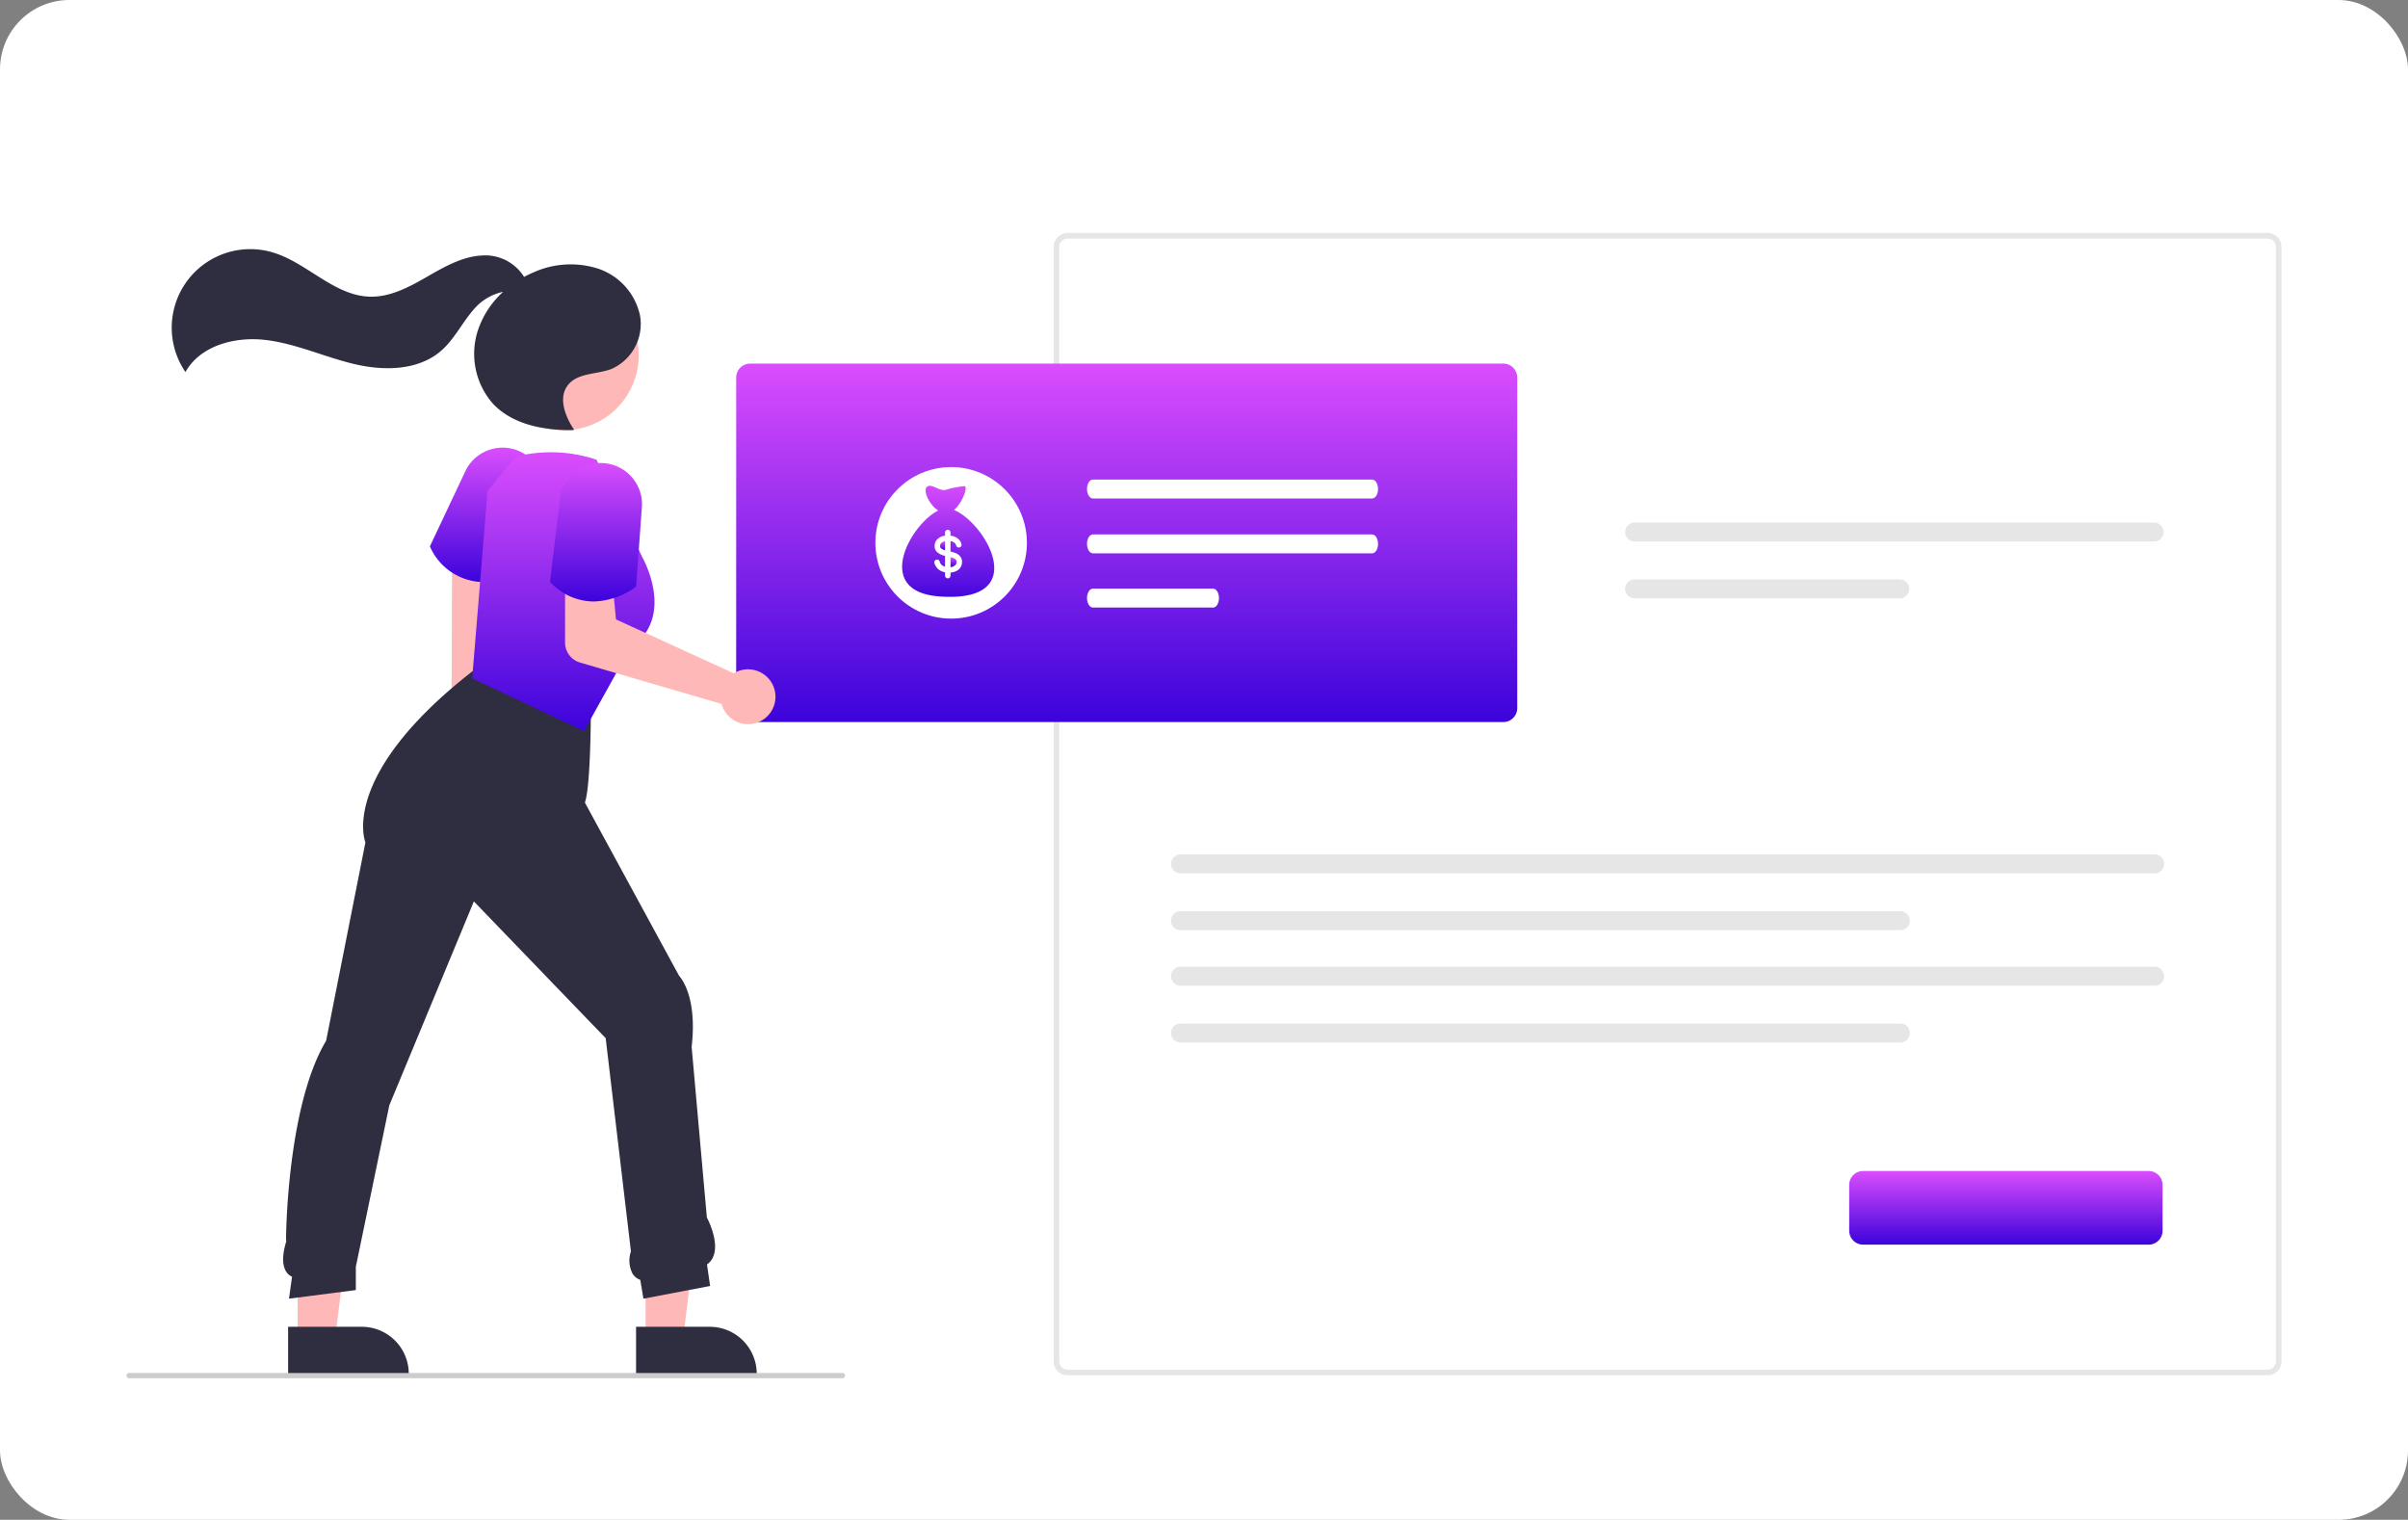 <?xml version="1.0" encoding="utf-8"?>
<svg xmlns="http://www.w3.org/2000/svg" xmlns:xlink="http://www.w3.org/1999/xlink" width="347" height="219" viewBox="0 0 347 219">
  <rect x="0" y="0" width="347" height="219" fill="#808080" stroke="none"/>
  <defs>
    <linearGradient id="linear-gradient" x1="0.5" x2="0.5" y2="1" gradientUnits="objectBoundingBox">
      <stop offset="0" stop-color="#da4dfd"/>
      <stop offset="1" stop-color="#3c03db"/>
    </linearGradient>
  </defs>
  <g id="Group_389" data-name="Group 389" transform="translate(3617 18708)">
    <g id="Group_386" data-name="Group 386">
      <g id="Group_377" data-name="Group 377">
        <rect id="Rectangle_17204" data-name="Rectangle 17204" width="347" height="219" rx="10" transform="translate(-3617 -18708)" fill="#fff"/>
        <path id="Path_141" data-name="Path 141" d="M717.389,395.442H544.475a2.012,2.012,0,0,1-2.01-2.01V232.852a2.012,2.012,0,0,1,2.01-2.01H717.389a2.012,2.012,0,0,1,2.01,2.01v160.58a2.012,2.012,0,0,1-2.01,2.01Zm-172.914-163.8a1.207,1.207,0,0,0-1.2,1.2V393.431a1.208,1.208,0,0,0,1.2,1.2H717.389a1.207,1.207,0,0,0,1.2-1.2V232.852a1.207,1.207,0,0,0-1.2-1.2Z" transform="translate(-4007.628 -18905.27)" fill="#e6e6e6"/>
        <path id="Path_142" data-name="Path 142" d="M762.551,341.671a1.364,1.364,0,0,0,0,2.729h74.869a1.364,1.364,0,1,0,0-2.729Z" transform="translate(-4144.001 -18974.371)" fill="#e6e6e6"/>
        <path id="Path_143" data-name="Path 143" d="M762.551,363.417a1.364,1.364,0,0,0,0,2.729h38.222a1.364,1.364,0,1,0,0-2.729Z" transform="translate(-4144.001 -18987.93)" fill="#e6e6e6"/>
        <path id="Path_142-2" data-name="Path 142" d="M588.744,468.671a1.364,1.364,0,0,0,0,2.729h140.38a1.364,1.364,0,0,0,0-2.729Z" transform="translate(-4035.632 -19053.557)" fill="#e6e6e6"/>
        <path id="Path_143-2" data-name="Path 143" d="M588.744,490.417a1.364,1.364,0,0,0,0,2.729H692.478a1.364,1.364,0,0,0,0-2.729Z" transform="translate(-4035.632 -19067.115)" fill="#e6e6e6"/>
        <path id="Path_142-3" data-name="Path 142" d="M588.744,511.671a1.364,1.364,0,0,0,0,2.729h140.38a1.364,1.364,0,1,0,0-2.729Z" transform="translate(-4035.632 -19080.367)" fill="#e6e6e6"/>
        <path id="Path_143-3" data-name="Path 143" d="M588.744,533.417a1.364,1.364,0,0,0,0,2.729H692.478a1.364,1.364,0,0,0,0-2.729Z" transform="translate(-4035.632 -19093.926)" fill="#e6e6e6"/>
        <path id="Path_154" data-name="Path 154" d="M531.492,332.491H422.959a2.012,2.012,0,0,1-2.01-2.01v-47.63a2.012,2.012,0,0,1,2.01-2.01H531.492a2.012,2.012,0,0,1,2.01,2.01v47.63A2.012,2.012,0,0,1,531.492,332.491Z" transform="translate(-3931.862 -18936.445)" fill="url(#linear-gradient)"/>
        <path id="Path_154-2" data-name="Path 154" d="M890.1,600.453H848.959a2.012,2.012,0,0,1-2.01-2.01v-6.591a2.012,2.012,0,0,1,2.01-2.01H890.1a2.012,2.012,0,0,1,2.01,2.01v6.591A2.012,2.012,0,0,1,890.1,600.453Z" transform="translate(-4197.474 -19129.105)" fill="url(#linear-gradient)"/>
        <path id="Path_7163" data-name="Path 7163" d="M311.117,376.745a4.178,4.178,0,0,1-1.162-5.524,3.447,3.447,0,0,1,.38-.475l.113-35.187,5.23.977.23,34.608a4.105,4.105,0,0,1,.467,4.871A3.6,3.6,0,0,1,311.117,376.745Z" transform="translate(-3862.284 -18970.561)" fill="#ffb8b8"/>
        <path id="Path_7164" data-name="Path 7164" d="M198.682,388.857h5.392l2.565-20.8h-7.958Z" transform="translate(-3722.648 -18903.912)" fill="#ffb8b8"/>
        <path id="Path_7165" data-name="Path 7165" d="M382.626,649.466h10.62a6.768,6.768,0,0,1,6.768,6.767v.22H382.626Z" transform="translate(-3907.968 -19166.281)" fill="#2f2e41"/>
        <path id="Path_7166" data-name="Path 7166" d="M65.5,388.857H70.9l2.565-20.8H65.5Z" transform="translate(-3639.612 -18903.912)" fill="#ffb8b8"/>
        <path id="Path_7167" data-name="Path 7167" d="M249.449,649.466h10.62a6.768,6.768,0,0,1,6.767,6.767v.22H249.449Z" transform="translate(-3824.932 -19166.281)" fill="#2f2e41"/>
        <path id="Path_7168" data-name="Path 7168" d="M299.464,488.339l-.452-2.712a2.15,2.15,0,0,1-1.118-.9,4.12,4.12,0,0,1-.23-3.208L294.026,450.8l-18.995-19.708L262.846,460.48l-4.824,23.258v3.36l-9.631,1.237.438-3.167a1.844,1.844,0,0,1-.875-.779c-.553-.921-.546-2.349.022-4.242l.025-.082-.031-.283c-.022-.2.123-19.2,5.77-28.608L259.4,422.6c-.147-.4-.872-2.746.458-6.705,1.313-3.907,4.983-10.2,15.017-18l.034-.027.043-.009c.111-.023,11.178-2.223,16.9,5.261l.039.051v.064c0,.463-.01,11.231-.861,13.62l13.581,24.972c.264.28,2.639,3.022,1.8,10.231l2.194,24.573c.251.479,2.522,4.993.019,6.779l.449,3.1Z" transform="translate(-3823.745 -19009.203)" fill="#2f2e41"/>
        <path id="Path_7169" data-name="Path 7169" d="M311.759,332.346a8.513,8.513,0,0,1-8.013-5.056l-.041-.082,5.111-10.833a5.94,5.94,0,0,1,10.854,4.821l-4.419,10.592-.077.028A11.049,11.049,0,0,1,311.759,332.346Z" transform="translate(-3858.76 -18956.473)" fill="url(#linear-gradient)"/>
        <path id="Path_7170" data-name="Path 7170" d="M336.017,354.943l-16.111-7.608,2.215-27.018,4.037-4.935.782-.167a20.587,20.587,0,0,1,10.817.6l.077.026,6.632,14.148c.042.071,4.824,8.514-1.787,12.966Z" transform="translate(-3868.862 -18957.592)" fill="url(#linear-gradient)"/>
        <path id="Path_7171" data-name="Path 7171" d="M380.337,378.368a3.965,3.965,0,0,0-.555.285L362.8,370.887l-.436-4.514-6.9-.233-.006,8.067a3.012,3.012,0,0,0,2.167,2.893l20.387,5.958a3.952,3.952,0,1,0,2.319-4.689Z" transform="translate(-3891.032 -18989.627)" fill="#ffb8b8"/>
        <path id="Path_7172" data-name="Path 7172" d="M355.974,338.819a8.59,8.59,0,0,1-6.213-2.765l-.065-.065,1.416-11.894a5.94,5.94,0,0,1,11.822,1.135l-.836,11.446-.064.051A10.8,10.8,0,0,1,355.974,338.819Z" transform="translate(-3887.436 -18960.146)" fill="url(#linear-gradient)"/>
        <circle id="Ellipse_1541" data-name="Ellipse 1541" cx="10.803" cy="10.803" r="10.803" transform="translate(-3550.425 -18652.506) rotate(-61.337)" fill="#ffb8b8"/>
        <path id="Path_7173" data-name="Path 7173" d="M272.39,246.6a9.144,9.144,0,0,0-6.02-6.76,13.036,13.036,0,0,0-9.264.5,15.38,15.38,0,0,0-1.424.685,6.6,6.6,0,0,0-6.077-3.087c-2.891.154-5.5,1.684-8.013,3.125s-5.205,2.876-8.1,2.809c-5.231-.121-9.122-4.971-14.152-6.412a11.318,11.318,0,0,0-12.456,17.274c2.146-3.846,7.186-5.145,11.559-4.621s8.449,2.44,12.733,3.461,9.246.977,12.565-1.918c1.883-1.642,2.988-3.99,4.626-5.876a7.633,7.633,0,0,1,4.3-2.606,13.047,13.047,0,0,0-3.531,5.238,10.875,10.875,0,0,0,2.081,10.908c2.875,3.027,7.388,3.834,11.563,3.785l.087-.089c-1.278-1.913-2.287-4.566-.88-6.387,1.389-1.8,4.129-1.532,6.257-2.327A7.085,7.085,0,0,0,272.39,246.6Z" transform="translate(-3797.159 -18909.123)" fill="#2f2e41"/>
        <path id="Path_7174" data-name="Path 7174" d="M290.757,667.911H187.973a.376.376,0,1,1,0-.753H290.757a.376.376,0,1,1,0,.753Z" transform="translate(-3786.367 -19177.313)" fill="#ccc"/>
        <path id="Path_155" data-name="Path 155" d="M556.076,325.212c-.471,0-.853.614-.852,1.367s.382,1.36.852,1.362h40.237c.471,0,.853-.614.852-1.367s-.382-1.36-.852-1.362Z" transform="translate(-4015.583 -18964.109)" fill="#fff"/>
        <path id="Path_156" data-name="Path 156" d="M556.076,346.212c-.471,0-.853.614-.852,1.367s.382,1.36.852,1.362h40.237c.471,0,.853-.614.852-1.367s-.382-1.36-.852-1.362Z" transform="translate(-4015.583 -18977.203)" fill="#fff"/>
        <path id="Path_157" data-name="Path 157" d="M556.076,366.958c-.471,0-.853.614-.852,1.367s.382,1.36.852,1.362h17.314c.471,0,.853-.614.852-1.367s-.382-1.36-.852-1.362Z" transform="translate(-4015.583 -18990.139)" fill="#fff"/>
        <circle id="Ellipse_1542" data-name="Ellipse 1542" cx="10.918" cy="10.918" r="10.918" transform="translate(-3490.855 -18640.695)" fill="#fff"/>
        <g id="money_2_" data-name="money (2)" transform="translate(-3523.238 -18638)">
          <g id="Group_374" data-name="Group 374" transform="translate(36.238 0)">
            <g id="Group_367" data-name="Group 367" transform="translate(6.972 10.285)">
              <path id="Path_7175" data-name="Path 7175" d="M222.114,273.454a.761.761,0,0,0-.214-.155,2.577,2.577,0,0,0-.541-.191v1.432a1.017,1.017,0,0,0,.8-.423h0a.654.654,0,0,0,.059-.447A.449.449,0,0,0,222.114,273.454Z" transform="translate(-221.36 -273.108)" fill="url(#linear-gradient)"/>
            </g>
            <g id="Group_368" data-name="Group 368" transform="translate(7.772 11.294)">
              <path id="Path_7176" data-name="Path 7176" d="M242.6,299.9l0,0h0Z" transform="translate(-242.604 -299.9)" fill="url(#linear-gradient)"/>
            </g>
            <g id="Group_369" data-name="Group 369" transform="translate(5.468 7.988)">
              <path id="Path_7177" data-name="Path 7177" d="M181.538,212.461a.537.537,0,0,0-.093.252.6.6,0,0,0,.031.278.446.446,0,0,0,.173.191,1.354,1.354,0,0,0,.257.133c.075.03.16.059.251.087v-1.3A.989.989,0,0,0,181.538,212.461Z" transform="translate(-181.441 -212.106)" fill="url(#linear-gradient)"/>
            </g>
            <g id="Group_370" data-name="Group 370" transform="translate(7.773 11.283)">
              <path id="Path_7178" data-name="Path 7178" d="M242.653,299.619l-.006.011h0Z" transform="translate(-242.647 -299.619)" fill="url(#linear-gradient)"/>
            </g>
            <g id="Group_371" data-name="Group 371" transform="translate(7.787 11.269)">
              <path id="Path_7179" data-name="Path 7179" d="M243,299.245Z" transform="translate(-243.004 -299.244)" fill="url(#linear-gradient)"/>
            </g>
            <g id="Group_372" data-name="Group 372" transform="translate(0 0)">
              <path id="Path_7180" data-name="Path 7180" d="M43.714,3.482C44.932,2.46,45.745.156,45.244.055a12.1,12.1,0,0,0-2.808.557c-.99.12-2.069-1.074-2.674-.409-.492.541.353,2.508,1.675,3.365-3.945,1.939-9.49,11.672.184,12.378C55.005,16.923,48.3,5.372,43.714,3.482Zm1.149,7.676a1.407,1.407,0,0,1-.543.956,2.075,2.075,0,0,1-1.111.392v.419a.394.394,0,1,1-.787,0v-.458c-.068-.013-.135-.028-.2-.046a1.933,1.933,0,0,1-.963-.592,1.736,1.736,0,0,1-.3-.491c-.018-.047-.035-.094-.049-.142a.73.73,0,0,1-.031-.133.394.394,0,0,1,.765-.163c.015.045.025.092.042.137a.877.877,0,0,0,.061.129,1,1,0,0,0,.173.221,1.172,1.172,0,0,0,.5.273V10.1a2.8,2.8,0,0,1-1.032-.446,1.2,1.2,0,0,1-.348-.419,1.31,1.31,0,0,1-.122-.564,1.343,1.343,0,0,1,.118-.571,1.391,1.391,0,0,1,.323-.443,1.972,1.972,0,0,1,1.062-.47V6.754a.394.394,0,1,1,.787,0v.433q.077.01.154.023a1.945,1.945,0,0,1,1.028.5,1.5,1.5,0,0,1,.315.452,1.443,1.443,0,0,1,.056.144.875.875,0,0,1,.037.14.394.394,0,0,1-.757.2c-.016-.043-.025-.089-.042-.131a.694.694,0,0,0-.064-.124.751.751,0,0,0-.186-.2,1.276,1.276,0,0,0-.54-.211V9.473a5,5,0,0,1,.672.2,1.572,1.572,0,0,1,.821.643c-.028-.049-.055-.1,0,0s.029.05,0,0A1.4,1.4,0,0,1,44.864,11.159Z" transform="translate(-36.238 0)" fill="url(#linear-gradient)"/>
            </g>
            <g id="Group_373" data-name="Group 373" transform="translate(7.762 11.304)">
              <path id="Path_7181" data-name="Path 7181" d="M242.343,300.169l-.006.01Z" transform="translate(-242.337 -300.169)" fill="url(#linear-gradient)"/>
            </g>
          </g>
        </g>
      </g>
    </g>
  </g>
</svg>